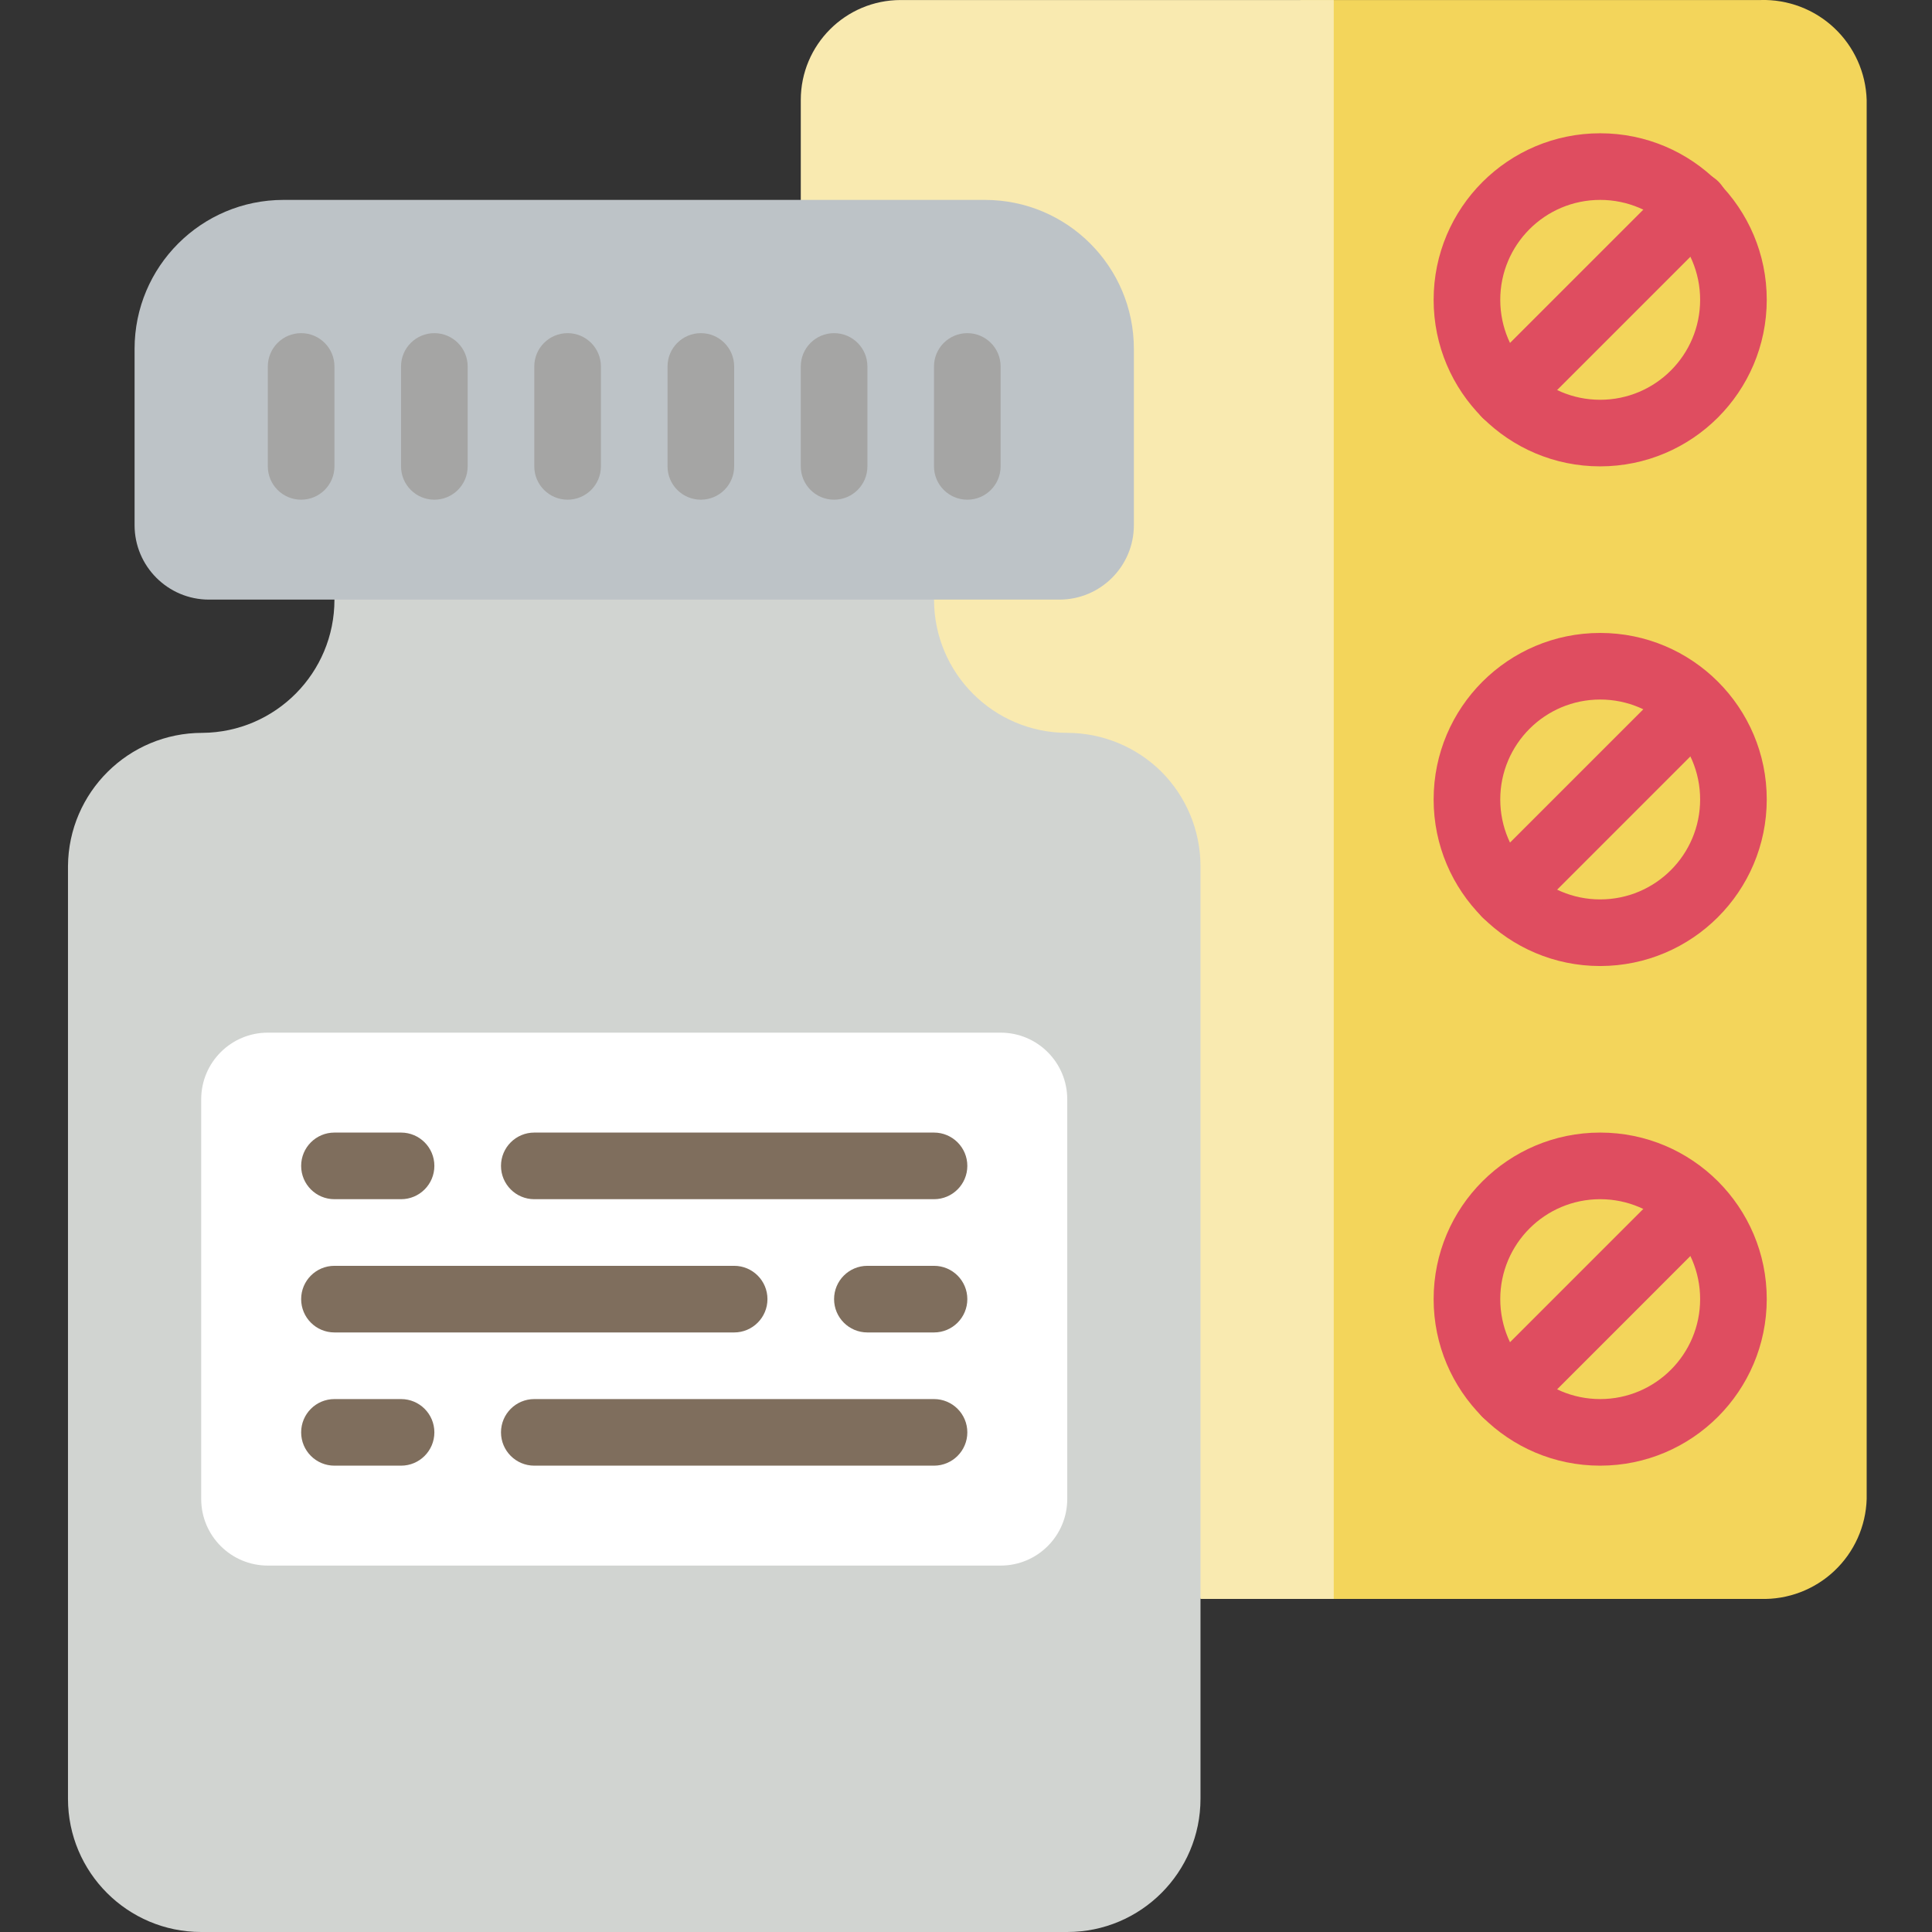 <svg width="64" height="64" viewBox="0 0 64 64" fill="none" xmlns="http://www.w3.org/2000/svg">
<rect x="0" y="0" width="64" height="64" fill="#333333" stroke="none"/>
<g clip-path="url(#clip0)">
<path d="M61.836 3.312V49.656C61.809 50.561 61.423 51.419 60.763 52.04C60.104 52.661 59.224 52.994 58.319 52.966H43.078V0.001H58.319C59.224 -0.026 60.104 0.307 60.763 0.928C61.423 1.549 61.809 2.406 61.836 3.312Z" fill="#F3D55B"/>
<path d="M44.182 0.001V52.966H39.768L26.527 6.622V3.312C26.527 1.484 28.009 0.001 29.837 0.001H44.182Z" fill="#F9EAB0"/>
<path d="M38.477 25.568C37.647 24.743 36.525 24.279 35.355 24.277C32.917 24.277 30.941 22.301 30.941 19.863V8.829H11.079V19.863C11.082 22.287 9.129 24.258 6.705 24.277C4.26 24.274 2.271 26.245 2.252 28.691V59.586C2.252 62.024 4.228 64 6.665 64H35.355C37.792 64 39.768 62.024 39.768 59.586V28.691C39.766 27.52 39.302 26.398 38.477 25.568Z" fill="#D1D4D1"/>
<path d="M9.392 6.622H32.626C35.352 6.622 37.561 8.831 37.561 11.557V17.396C37.561 18.759 36.456 19.863 35.093 19.863H6.925C5.563 19.863 4.458 18.759 4.458 17.396V11.557C4.458 8.831 6.667 6.622 9.392 6.622Z" fill="#BDC3C7"/>
<path d="M8.872 34.208H33.147C34.366 34.208 35.354 35.196 35.354 36.415V49.656C35.354 50.874 34.366 51.862 33.147 51.862H8.872C7.653 51.862 6.665 50.874 6.665 49.656V36.415C6.665 35.196 7.653 34.208 8.872 34.208Z" fill="white"/>
<path d="M13.286 39.725H11.079C10.469 39.725 9.976 39.231 9.976 38.621C9.976 38.012 10.469 37.518 11.079 37.518H13.286C13.895 37.518 14.389 38.012 14.389 38.621C14.389 39.231 13.895 39.725 13.286 39.725Z" fill="#7F6E5D"/>
<path d="M30.94 39.725H17.699C17.09 39.725 16.596 39.231 16.596 38.621C16.596 38.012 17.09 37.518 17.699 37.518H30.94C31.549 37.518 32.044 38.012 32.044 38.621C32.044 39.231 31.549 39.725 30.94 39.725Z" fill="#7F6E5D"/>
<path d="M13.286 48.552H11.079C10.469 48.552 9.976 48.058 9.976 47.449C9.976 46.839 10.469 46.346 11.079 46.346H13.286C13.895 46.346 14.389 46.839 14.389 47.449C14.389 48.058 13.895 48.552 13.286 48.552Z" fill="#7F6E5D"/>
<path d="M30.94 48.552H17.699C17.09 48.552 16.596 48.058 16.596 47.449C16.596 46.839 17.09 46.346 17.699 46.346H30.94C31.549 46.346 32.044 46.839 32.044 47.449C32.044 48.058 31.549 48.552 30.94 48.552Z" fill="#7F6E5D"/>
<path d="M30.94 44.139H28.733C28.124 44.139 27.63 43.645 27.63 43.035C27.63 42.426 28.124 41.932 28.733 41.932H30.94C31.55 41.932 32.044 42.426 32.044 43.035C32.044 43.645 31.55 44.139 30.94 44.139Z" fill="#7F6E5D"/>
<path d="M24.32 44.139H11.079C10.469 44.139 9.976 43.644 9.976 43.035C9.976 42.426 10.469 41.932 11.079 41.932H24.32C24.929 41.932 25.423 42.426 25.423 43.035C25.423 43.644 24.929 44.139 24.32 44.139Z" fill="#7F6E5D"/>
<path d="M9.976 16.553C9.366 16.553 8.872 16.059 8.872 15.449V12.139C8.872 11.53 9.366 11.036 9.976 11.036C10.585 11.036 11.079 11.53 11.079 12.139V15.449C11.079 16.059 10.585 16.553 9.976 16.553Z" fill="#A5A5A4"/>
<path d="M14.389 16.553C13.779 16.553 13.285 16.059 13.285 15.449V12.139C13.285 11.53 13.779 11.036 14.389 11.036C14.998 11.036 15.492 11.53 15.492 12.139V15.449C15.492 16.059 14.998 16.553 14.389 16.553Z" fill="#A5A5A4"/>
<path d="M18.803 16.553C18.193 16.553 17.699 16.059 17.699 15.449V12.139C17.699 11.53 18.193 11.036 18.803 11.036C19.412 11.036 19.906 11.53 19.906 12.139V15.449C19.906 16.059 19.412 16.553 18.803 16.553Z" fill="#A5A5A4"/>
<path d="M23.217 16.553C22.607 16.553 22.113 16.059 22.113 15.449V12.139C22.113 11.53 22.607 11.036 23.217 11.036C23.826 11.036 24.32 11.53 24.32 12.139V15.449C24.32 16.059 23.826 16.553 23.217 16.553Z" fill="#A5A5A4"/>
<path d="M27.63 16.553C27.021 16.553 26.527 16.059 26.527 15.449V12.139C26.527 11.53 27.021 11.036 27.63 11.036C28.24 11.036 28.734 11.53 28.734 12.139V15.449C28.734 16.059 28.24 16.553 27.63 16.553Z" fill="#A5A5A4"/>
<path d="M32.044 16.553C31.435 16.553 30.94 16.059 30.94 15.449V12.139C30.94 11.53 31.435 11.036 32.044 11.036C32.653 11.036 33.147 11.53 33.147 12.139V15.449C33.147 16.059 32.653 16.553 32.044 16.553Z" fill="#A5A5A4"/>
<path d="M53.008 15.449C49.961 15.449 47.491 12.98 47.491 9.932C47.491 6.886 49.961 4.415 53.008 4.415C56.056 4.415 58.526 6.886 58.526 9.932C58.522 12.978 56.054 15.446 53.008 15.449ZM53.008 6.622C51.18 6.622 49.698 8.104 49.698 9.932C49.698 11.761 51.18 13.243 53.008 13.243C54.837 13.243 56.319 11.761 56.319 9.932C56.319 8.104 54.837 6.622 53.008 6.622Z" fill="#DF4D60"/>
<path d="M53.008 32.001C49.961 32.001 47.491 29.53 47.491 26.484C47.491 23.437 49.961 20.967 53.008 20.967C56.056 20.967 58.526 23.437 58.526 26.484C58.522 29.529 56.054 31.997 53.008 32.001ZM53.008 23.173C51.18 23.173 49.698 24.656 49.698 26.484C49.698 28.312 51.18 29.794 53.008 29.794C54.837 29.794 56.319 28.312 56.319 26.484C56.319 24.656 54.837 23.173 53.008 23.173Z" fill="#DF4D60"/>
<path d="M53.008 48.552C49.961 48.552 47.491 46.082 47.491 43.035C47.491 39.988 49.961 37.518 53.008 37.518C56.056 37.518 58.526 39.988 58.526 43.035C58.522 46.08 56.054 48.549 53.008 48.552ZM53.008 39.725C51.18 39.725 49.698 41.207 49.698 43.035C49.698 44.863 51.18 46.346 53.008 46.346C54.837 46.346 56.319 44.863 56.319 43.035C56.319 41.207 54.837 39.725 53.008 39.725Z" fill="#DF4D60"/>
<path d="M49.886 14.158C49.44 14.158 49.038 13.89 48.867 13.477C48.697 13.065 48.791 12.591 49.106 12.275L55.352 6.03C55.628 5.743 56.039 5.628 56.425 5.729C56.81 5.83 57.112 6.131 57.213 6.517C57.314 6.903 57.199 7.313 56.912 7.59L50.667 13.835C50.46 14.042 50.179 14.158 49.886 14.158Z" fill="#DF4D60"/>
<path d="M49.886 30.71C49.44 30.71 49.038 30.441 48.867 30.029C48.697 29.616 48.791 29.142 49.106 28.826L55.352 22.581C55.785 22.163 56.473 22.169 56.898 22.594C57.324 23.02 57.33 23.708 56.912 24.141L50.667 30.387C50.46 30.593 50.179 30.71 49.886 30.71Z" fill="#DF4D60"/>
<path d="M49.886 47.261C49.44 47.261 49.038 46.992 48.867 46.58C48.697 46.168 48.791 45.693 49.106 45.378L55.352 39.132C55.785 38.714 56.473 38.72 56.898 39.145C57.324 39.571 57.33 40.26 56.912 40.692L50.667 46.938C50.46 47.145 50.179 47.261 49.886 47.261Z" fill="#DF4D60"/>
</g>
<defs>
<clipPath id="clip0">
<rect width="64" height="64" fill="white"/>
</clipPath>
</defs>
</svg>
